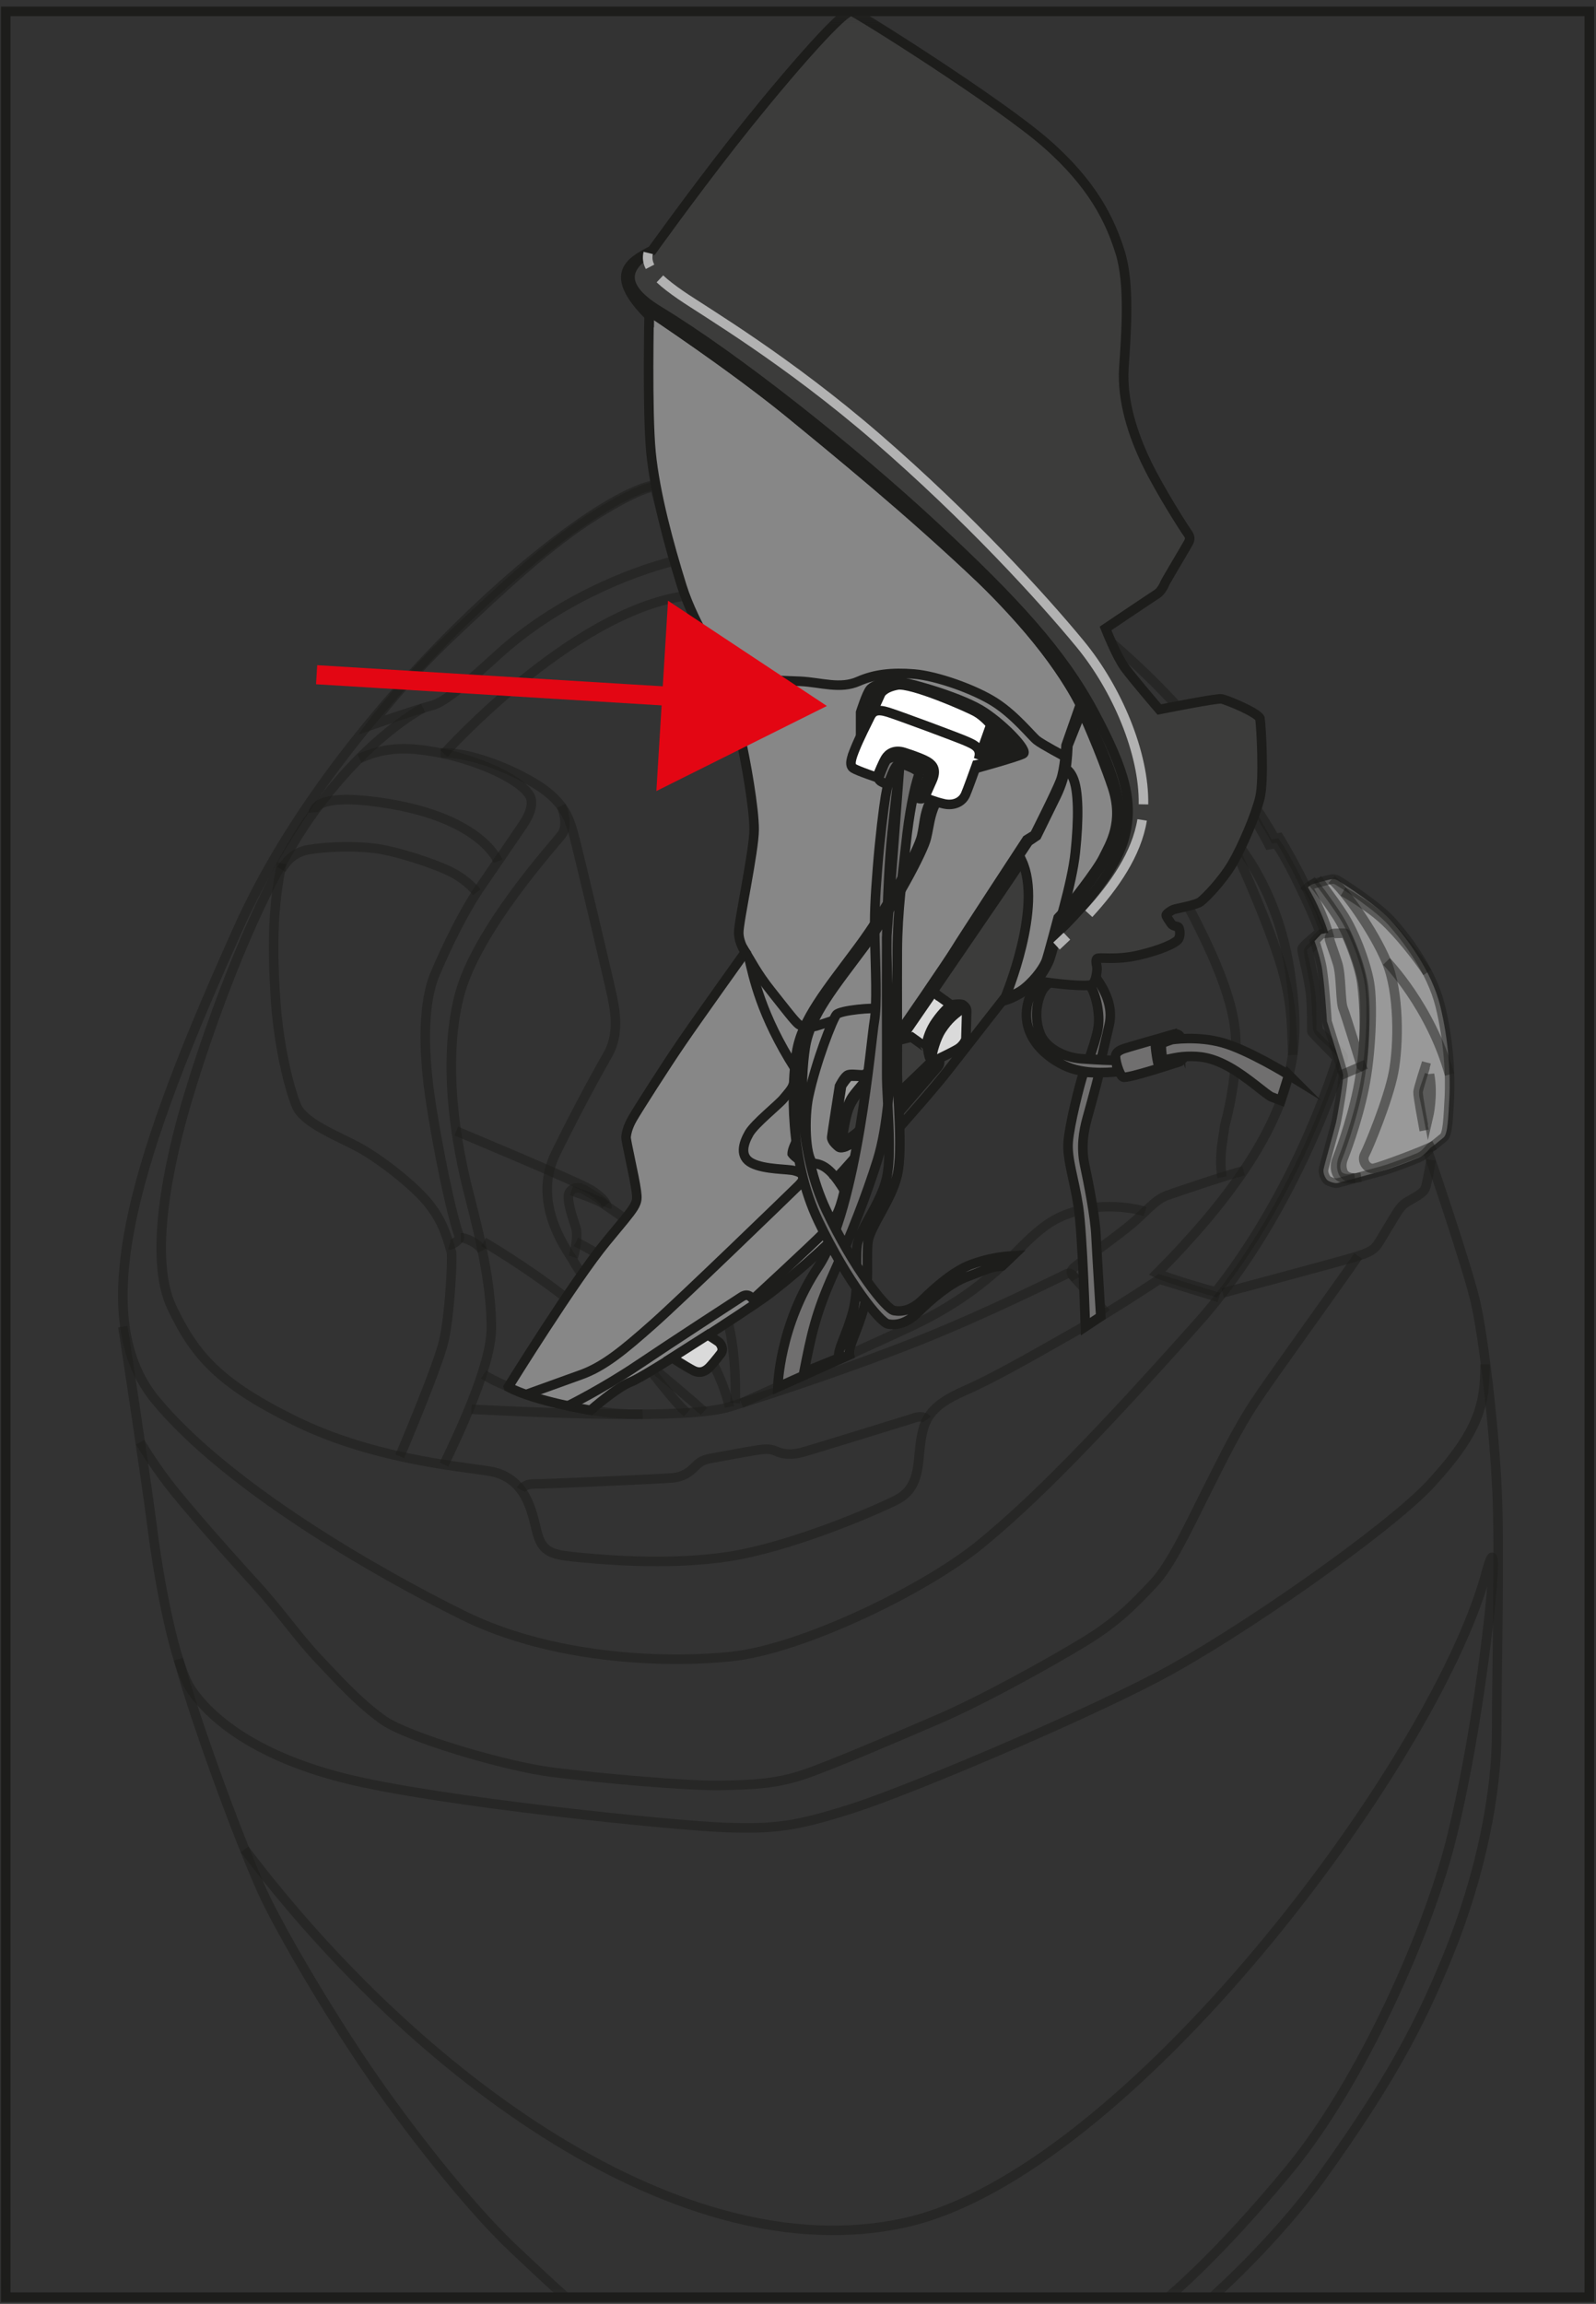 <svg width="167" height="241" viewBox="0 0 167 241" fill="none" xmlns="http://www.w3.org/2000/svg">
<rect x="0" y="0" width="167" height="241" fill="#333333" stroke="none"/>
<mask id="mask0_144_85102" style="mask-type:luminance" maskUnits="userSpaceOnUse" x="0" y="1" width="167" height="240">
<path d="M166.3 1.19H0.6V240.3H166.3V1.19Z" fill="white"/>
</mask>
<g mask="url(#mask0_144_85102)">
<path opacity="0.5" d="M140.53 110.75C140.53 110.75 135.81 126.63 125.34 138.37C114.87 150.11 108.23 156.94 102.48 161.62C96.73 166.3 83.909 172.51 76.549 173.28C69.189 174.05 57.559 173.47 48.469 168.98C39.38 164.49 23.73 155.52 16.25 146.43C8.77 137.34 14.52 120.19 25 96.95C35.47 73.71 61.359 51.61 68.73 50.69C76.09 49.77 79.62 49.92 84.84 51.07C90.06 52.22 116.06 58.9 133.02 87.05C133.14 87.29 133.37 87.68 133.37 87.68L133.85 87.62C133.85 87.62 137.05 92.8 138.7 97.75C138.16 98.31 137.03 99.23 136.94 99.44C136.84 99.65 137.49 102.18 137.63 103.43C137.76 104.68 137.82 107.38 137.94 107.76C138.06 108.14 140.73 110.18 140.55 110.75H140.53Z" stroke="#1D1D1B" stroke-miterlimit="10"/>
<path opacity="0.5" d="M135.08 102.39C135.89 108.82 137.02 117.14 121.08 133.19C122.58 133.88 127.18 135.15 127.18 135.15C127.18 135.15 135.04 125.91 139.95 110.7C139.95 110.7 137.38 108.1 137.29 107.97C137.2 107.85 137.37 105.3 137.05 103.35C136.7 101.18 136.22 99.6 136.24 99.28C136.25 98.96 138.07 97.59 138.1 97.48C138.13 97.36 135.37 90.83 133.53 88.23C133.34 88.26 132.78 88.36 132.78 88.36C132.78 88.36 131.77 86.4 130.52 84.41C129.5 85.22 127.87 86.44 127.87 86.44C127.87 86.44 133.74 91.7 135.08 102.4V102.39Z" stroke="#1D1D1B" stroke-miterlimit="10"/>
<path opacity="0.5" d="M127.559 135.73L121.319 133.81C121.319 133.81 116.369 137.11 112.609 139.22C108.849 141.33 104.439 143.94 100.869 145.51C97.299 147.08 96.689 148.46 96.34 150.8C95.999 153.14 96.299 155.66 93.749 156.93C91.199 158.2 82.529 161.89 76.09 162.85C69.65 163.81 62.399 163.1 59.979 162.85C57.559 162.6 56.699 162.25 56.179 160.24C55.659 158.23 55.109 154.47 51.079 153.87C47.049 153.28 38.579 152.44 30.749 148.57C22.929 144.7 20.389 141.82 17.979 136.76C15.559 131.7 17.519 121.86 19.819 114.32C22.119 106.78 26.949 93.09 32.819 84.98C38.689 76.87 44.269 74.07 44.269 74.07" stroke="#1D1D1B" stroke-miterlimit="10"/>
<path opacity="0.5" d="M54.51 155.84C54.65 155.57 55.15 155.2 55.89 155.23C56.64 155.26 69.12 154.71 70.36 154.6C71.6 154.48 72.23 153.9 72.66 153.48C73.09 153.06 73.39 152.73 74.36 152.56C75.32 152.39 78.86 151.71 79.83 151.61C80.79 151.51 81.14 151.81 81.58 151.95C82.03 152.09 82.8 152.22 83.83 151.95C84.87 151.68 95.44 148.4 95.44 148.4C96.6 147.93 96.99 148.49 96.99 148.49" stroke="#1D1D1B" stroke-miterlimit="10"/>
<path opacity="0.5" d="M41.83 152.34C41.83 152.34 45.9 142.79 46.47 140.14C47.05 137.49 47.35 132.01 47.24 131.01C46.74 129.21 46.23 127.58 44.72 125.75C43.21 123.93 39.7 121.17 37.42 119.96C35.14 118.75 31.74 117.45 31.01 115.66C30.28 113.88 29.1 109.4 28.79 103.96C28.47 98.52 28.6 94.47 29.49 90.31" stroke="#1D1D1B" stroke-miterlimit="10"/>
<path opacity="0.5" d="M37.609 79.35C40.419 78.05 42.949 78.15 46.099 78.77C49.249 79.38 54.089 81.19 55.379 83.14C55.789 83.76 55.699 84.81 54.749 86.23C53.799 87.65 52.099 90.1 50.279 92.77C48.459 95.44 46.779 98.94 45.539 101.84C44.299 104.75 44.249 109.43 44.959 114.5C45.679 119.56 47.219 127.11 48.069 129.34C48.159 129.79 47.149 130.28 47.029 130.24" stroke="#1D1D1B" stroke-miterlimit="10"/>
<path opacity="0.5" d="M46.46 153.2C47.81 150.36 51.38 143 51.41 139C51.44 135 50.5 130.4 49.1 125.02C47.7 119.64 46.29 111.31 48.02 104.3C49.75 97.29 58.27 88.04 58.8 87.28C59.3 86.56 59.16 85.22 58.72 84.31" stroke="#1D1D1B" stroke-miterlimit="10"/>
<path opacity="0.5" d="M50.46 130.82C50.05 130.02 48.68 129.47 48.22 129.47" stroke="#1D1D1B" stroke-miterlimit="10"/>
<path opacity="0.5" d="M49.34 147.42C56.6 147.77 71.97 148.52 76.32 147.17C80.66 145.82 88.67 143.2 96.04 140.28C103.4 137.36 111.3 133.38 111.69 133.22C111.94 133.12 112.3 133.32 112.58 133.79" stroke="#1D1D1B" stroke-miterlimit="10"/>
<path opacity="0.5" d="M50.6 143.78C52.64 145.17 60.56 148.1 67.24 147.94" stroke="#1D1D1B" stroke-miterlimit="10"/>
<path opacity="0.5" d="M130.129 122.47C128.169 122.97 123.529 124.56 122.189 125.02C120.849 125.48 119.929 126.75 118.429 128.01C116.939 129.28 113.039 132.04 112.599 132.42C112.249 132.72 111.779 132.99 112.439 133.67C113.099 134.35 115.739 137.35 115.739 137.35" stroke="#1D1D1B" stroke-miterlimit="10"/>
<path opacity="0.5" d="M71.88 147.8C69.16 145.46 60.4 132.77 60.06 132.01C59.71 131.24 55.46 126.1 58.14 120.66C60.83 115.21 62.6 112.09 63.61 110.3C64.62 108.52 64.53 106.46 64.07 104.31C63.61 102.16 60.47 88.9 60.04 87.34C59.61 85.79 59.22 84.44 57.26 82.85C55.3 81.27 49.91 78.65 46.1 78.76" stroke="#1D1D1B" stroke-miterlimit="10"/>
<path opacity="0.5" d="M46.46 78.84C46.46 78.84 60.84 62.83 73.1 62.19" stroke="#1D1D1B" stroke-miterlimit="10"/>
<path opacity="0.5" d="M127.87 123.14C127.87 123.14 127.58 121.7 127.87 119.71L128.16 117.72C128.16 117.72 129.77 112.17 129.2 107.48C128.62 102.79 125.4 96.81 123.33 92.92" stroke="#1D1D1B" stroke-miterlimit="10"/>
<path opacity="0.5" d="M135.27 110.36C135.13 106.61 135.21 104.25 133.52 99.36C131.82 94.47 129.33 89.12 129.33 89.12" stroke="#1D1D1B" stroke-miterlimit="10"/>
<path opacity="0.5" d="M50.6 129.91C50.6 129.91 54.79 132.34 58.92 135.53C63.05 138.71 71.09 145.31 73.66 147.65" stroke="#1D1D1B" stroke-miterlimit="10"/>
<path opacity="0.5" d="M47.739 118.32C47.739 118.32 60.619 123.68 61.879 124.5C63.719 125.69 63.489 126.31 63.489 126.31" stroke="#1D1D1B" stroke-miterlimit="10"/>
<path opacity="0.5" d="M76.929 146.78C76.929 146.78 77.469 136.21 73.379 133.2C69.289 130.2 63.969 126.46 63.109 125.91C62.249 125.36 59.789 124.56 59.789 124.56" stroke="#1D1D1B" stroke-miterlimit="10"/>
<path opacity="0.5" d="M76.32 147.17C76.32 147.17 75.419 142.67 71.879 138.54C68.499 134.6 62.529 131.06 60.27 129.91" stroke="#1D1D1B" stroke-miterlimit="10"/>
<path opacity="0.5" d="M59.989 131.5C60.259 130.63 60.469 129.1 60.259 128.44C60.049 127.78 59.219 125.47 59.549 124.8C59.889 124.13 60.669 124.14 61.189 124.48C61.709 124.82 62.829 125.36 63.399 126.06" stroke="#1D1D1B" stroke-miterlimit="10"/>
<path opacity="0.5" d="M12.859 138.78C12.859 138.78 15.259 154.48 15.949 159.93C16.639 165.38 18.269 174.22 20.049 176.81C21.829 179.4 26.209 183.54 36.049 186.02C45.889 188.49 70.519 190.97 75.759 191.16C80.999 191.35 83.229 191.08 89.209 189.17C95.189 187.25 112.509 179.93 121.079 175.44C129.649 170.95 145.409 159.89 149.729 155.19C154.789 149.69 155.389 146.87 155.389 142.72" stroke="#1D1D1B" stroke-miterlimit="10"/>
<path opacity="0.5" d="M149.39 120.39C149.39 120.39 153.53 132.44 154.4 136.24C155.26 140.04 156.34 149.3 156.64 155.84C156.95 162.38 156.61 173.65 156.61 181.2C156.61 187.63 154.94 196.18 151.49 204.62C148.62 211.65 145.56 217.58 138.29 227.71C133.45 234.45 126.84 240.3 126.84 240.3" stroke="#1D1D1B" stroke-miterlimit="10"/>
<path opacity="0.5" d="M18.659 173.56C20.909 181.64 25.839 194.49 27.679 198.36C29.519 202.23 34.119 210.1 38.339 216.31C42.559 222.52 49.039 230.81 53.759 235.26C58.479 239.71 59.209 240.3 59.209 240.3" stroke="#1D1D1B" stroke-miterlimit="10"/>
<path opacity="0.5" d="M25.6 193.46C43.69 217.36 71.49 237.68 94.73 232.5C117.97 227.32 149.85 184.6 155.39 164.96C155.83 163.33 156.5 160.96 156.14 165.68C155.78 170.4 154.34 182.21 151.92 192.11C149.5 202.01 142.43 217.83 134.89 226.98C127.35 236.13 122.23 240.3 122.23 240.3" stroke="#1D1D1B" stroke-miterlimit="10"/>
<path opacity="0.5" d="M149.749 121.33C149.749 121.33 149.329 123.85 149.129 124.31C148.929 124.77 148.349 125.07 147.749 125.43C147.149 125.79 146.789 125.88 146.199 126.81C145.609 127.74 144.619 129.44 144.219 130.06C143.819 130.68 143.409 130.98 141.939 131.44C140.469 131.9 127.939 135.25 127.939 135.25" stroke="#1D1D1B" stroke-miterlimit="10"/>
<path opacity="0.5" d="M142.12 131.38C139.84 134.7 133.14 143.92 131.33 146.66C129.52 149.39 127.91 152.67 126.21 156.04C124.51 159.41 122.56 163.69 120.69 165.65C118.82 167.61 117.12 169.51 113.44 171.75C109.76 173.99 102.85 177.82 98.25 179.81C93.65 181.79 87.02 184.64 84.13 185.62C81.24 186.6 78.74 186.71 75.35 186.77C71.95 186.83 62.81 186.02 57.8 185.39C52.8 184.76 42.58 181.71 40.08 179.92C37.58 178.14 35.51 175.85 33.35 173.57C31.19 171.29 29.26 168.47 26.73 165.71C24.2 162.95 19.31 157.45 17.47 155.01C15.63 152.56 14.67 150.86 14.67 150.86" stroke="#1D1D1B" stroke-miterlimit="10"/>
<path opacity="0.5" d="M136.85 92.83C136.85 92.83 137.12 92.57 137.28 92.51C137.44 92.45 139.07 92 139.34 91.97C139.61 91.94 139.74 91.94 140.24 92.26C140.74 92.58 144.19 94.77 145.67 96.44C147.15 98.11 149.77 101.48 150.7 105.22C151.62 108.96 151.77 112.6 151.66 114.77C151.54 116.94 151.49 118.64 151.05 118.99C150.61 119.34 150.02 119.85 149.76 120.01C149.5 120.16 149.24 120.77 148.44 121.1C147.64 121.44 145.73 122.18 144.65 122.48C143.57 122.78 140.25 123.68 139.96 123.75C139.67 123.82 139.01 123.59 138.84 123.41C138.68 123.22 138.43 122.75 138.49 122.35C138.55 121.95 139.54 118.48 139.76 117.58C139.98 116.67 140.55 113.21 140.55 112.49C140.55 112.23 138.85 106.85 138.85 106.85C138.85 106.85 138.57 102.27 138.24 100.83C137.91 99.39 137.55 98.45 137.55 98.45C137.55 98.45 138.15 97.8 138.23 97.73C138.3 97.66 138.98 97.59 138.98 97.59C138.98 97.59 138.4 95.46 136.87 92.84L136.85 92.83Z" fill="white" stroke="#1D1D1B" stroke-miterlimit="10"/>
<path opacity="0.5" d="M150.11 119.79C149.03 120.39 144.51 122.05 143.78 122.21C143.05 122.37 142.44 121.43 142.8 120.77C143.16 120.11 145.25 115.1 145.81 112.2C146.37 109.29 146.43 103.8 145.07 100.58C143.72 97.36 140.79 93.27 139.34 91.99" stroke="#1D1D1B" stroke-miterlimit="10"/>
<path opacity="0.5" d="M149.579 112.4C149.579 112.4 149.099 113.82 149.039 113.97C148.979 114.12 148.959 114.51 149.039 114.79C149.119 115.08 149.459 116.86 149.459 116.86C149.459 116.86 149.999 114.56 149.579 112.39V112.4Z" stroke="#1D1D1B" stroke-miterlimit="10"/>
<path opacity="0.5" d="M149.59 111.74L149.13 111.62C149.13 111.62 148.41 113.86 148.38 114.23C148.35 114.6 148.94 117.76 148.94 117.76L149.39 117.67" stroke="#1D1D1B" stroke-miterlimit="10"/>
<path opacity="0.5" d="M145.08 100.57C145.08 100.57 149.7 105.31 151.67 112.4" stroke="#1D1D1B" stroke-miterlimit="10"/>
<path opacity="0.5" d="M149.349 101.73C148.249 100.06 146.299 97.61 144.729 96.18C143.159 94.74 140.539 93.26 140.539 93.26" stroke="#1D1D1B" stroke-miterlimit="10"/>
<path opacity="0.5" d="M142.49 111.62C142.49 111.62 140.84 106.25 140.54 105.5C140.24 104.75 140.36 102.07 139.96 100.78C139.56 99.49 139.13 98.46 139.12 98.21C139.1 97.96 139.27 97.66 139.56 97.65C139.85 97.65 140.76 97.58 140.81 97.65C140.86 97.72 142.24 100.8 142.5 102.87C143.08 107.43 142.5 111.62 142.5 111.62H142.49Z" stroke="#1D1D1B" stroke-linecap="square" stroke-linejoin="bevel"/>
<path opacity="0.5" d="M141.929 123.21C141.479 123.27 140.769 123.16 140.539 122.63C140.359 122.2 140.349 121.72 140.539 121.21C140.739 120.7 141.979 117.52 142.729 113.89C143.479 110.27 143.669 104.93 143.289 102.79C142.919 100.65 141.689 97.44 140.519 95.66C139.359 93.88 138.149 92.34 138.149 92.34" stroke="#1D1D1B" stroke-linecap="square" stroke-linejoin="bevel"/>
<path opacity="0.5" d="M141.27 123.3C140.82 123.36 140.11 123.25 139.88 122.72C139.7 122.29 139.69 121.81 139.88 121.31C140.08 120.8 141.32 117.62 142.07 113.99C142.82 110.37 143.01 105.03 142.63 102.89C142.26 100.75 141.029 97.54 139.859 95.76C138.699 93.98 137.479 92.44 137.479 92.44" stroke="#1D1D1B" stroke-linecap="square" stroke-linejoin="bevel"/>
<path opacity="0.5" d="M140.63 112.33L142.46 111.54" stroke="#1D1D1B" stroke-linecap="square" stroke-linejoin="bevel"/>
<path opacity="0.5" d="M49.889 93.34C49.889 93.34 48.999 92.14 47.27 91.25C45.539 90.36 41.369 88.98 39.039 88.72C36.709 88.46 33.909 88.59 32.229 88.89C30.599 89.19 29.849 90.29 29.439 90.96" stroke="#1D1D1B" stroke-miterlimit="10"/>
<path opacity="0.5" d="M52.11 90.09C52.11 90.09 50.29 85.21 38.98 83.83C32.63 83.05 32.82 84.98 32.82 84.98" stroke="#1D1D1B" stroke-miterlimit="10"/>
<path opacity="0.5" d="M70.55 58.67C65.83 59.86 58.22 62.91 52.11 68.48C49.13 71.2 46.57 73.47 45.17 73.81C43.77 74.15 38.83 75.86 38.83 75.86C38.83 75.86 42.18 71.3 47.44 66.35C52.69 61.4 57.47 56.91 62.37 53.85C67.27 50.79 68.52 50.92 68.52 50.92L70.55 58.67Z" stroke="#1D1D1B" stroke-miterlimit="10"/>
<path opacity="0.5" d="M119.81 126.74C118.62 126.34 115.71 125.92 113.18 126.55C110.65 127.18 109.34 127.93 106.5 130.81C103.66 133.69 100.44 136.35 95.26 138.78C90.08 141.21 77.56 146.78 77.56 146.78" stroke="#1D1D1B" stroke-miterlimit="10"/>
<path d="M113.199 74.33L111.739 78C111.739 78 111.679 79.77 111.509 80.42C111.339 81.07 111.109 82.08 110.519 83.28C109.929 84.49 108.479 87.44 108.479 87.44L107.609 88.03L94.109 108.3L94.199 113.92C94.199 113.92 97.179 111.03 97.289 110.94C97.399 110.85 98.329 110.61 98.419 110.83C98.509 111.05 98.529 111.24 98.279 111.59C98.029 111.94 94.269 116.32 94.269 116.32L94.309 117.49C94.309 117.49 100.459 110.14 101.269 109.09C102.079 108.04 104.969 104.22 104.969 104.22C104.969 104.22 105.999 104.36 107.239 103.34C108.479 102.32 109.279 101.05 109.479 100.49C109.679 99.93 110.719 96 110.719 96L111.699 94.94C111.699 94.94 114.749 91.14 115.439 89.73C116.129 88.32 117.639 86.03 116.389 82.31C115.139 78.58 113.199 74.33 113.199 74.33Z" fill="#878787" stroke="#1D1D1B" stroke-miterlimit="10"/>
<path d="M113.4 112.16C112.98 113.37 111.9 117.7 111.77 119.46C111.63 121.22 112.4 123.32 112.84 126.23C113.28 129.15 113.57 138.78 113.57 138.78L115.18 137.71C115.18 137.71 114.78 131.26 114.68 129.24C114.59 127.23 113.88 123.68 113.49 121.84C113.11 120 113.37 118.37 113.76 116.97C113.91 116.41 114.63 113.86 115.02 112.25L113.4 112.16Z" fill="#706F6F" stroke="#1D1D1B" stroke-miterlimit="10"/>
<path d="M113.96 110.76C114.31 109.77 114.7 108.57 114.87 107.72C115.21 105.97 114.55 103.82 114.16 103.27C113.77 102.72 113.33 101.96 112.3 102.02C111.27 102.09 109.54 102.49 108.94 103.86C108.34 105.23 108.3 106.84 108.88 108.23C109.47 109.61 111.3 110.61 113.12 110.75C114.94 110.88 116.45 110.94 116.72 110.91C116.85 111.28 116.96 112.1 116.96 112.1C116.96 112.1 113.88 112.52 111.72 111.62C109.56 110.72 106.61 108.36 107.6 104.74C108.6 101.12 112.69 99.8 114.24 101.7C115.79 103.6 116.45 105.44 116.08 107.14C115.94 107.78 115.56 109.35 115.21 110.86L113.95 110.76H113.96Z" fill="#706F6F" stroke="#1D1D1B" stroke-miterlimit="10"/>
<path d="M53.19 145.07C53.19 145.07 60.129 133.89 63.409 129.92C66.689 125.95 66.769 126.03 66.579 124.57C66.389 123.11 65.469 119.27 65.51 118.93C65.549 118.59 65.65 117.93 66.2 116.98C66.749 116.03 69.65 111.48 71.32 109.04C72.99 106.59 77.989 99.6 77.989 99.6C77.989 99.6 77.329 98.71 77.299 97.59C77.269 96.47 78.909 89.02 78.909 86.77C78.909 84.52 78.049 79.65 77.4 76.78C76.749 73.9 76.329 71.26 76.019 70.53C75.71 69.8 72.68 65.58 71.34 61.29C69.999 56.99 68.539 51.62 68.119 47.33C67.699 43.03 67.929 32.56 67.929 32.56C67.929 32.56 76.79 38.45 82.2 42.88C87.609 47.31 95.029 53.35 102.679 60.6C110.329 67.85 113.039 73.72 113.039 73.72L111.549 77.98C111.549 77.98 111.429 80.45 110.969 81.66C110.509 82.87 108.249 87.34 108.249 87.34L107.439 87.84C107.439 87.84 100.499 98.43 99.96 99.35C99.419 100.27 94.049 108.13 93.359 109.02C92.669 109.9 90.829 112.39 90.369 112.43C89.909 112.47 89.139 112.31 88.76 112.43C88.37 112.55 87.84 113.62 87.84 113.62C87.84 113.62 87.07 118.54 87.029 118.95C86.99 119.36 87.6 119.86 87.76 119.99C87.909 120.12 88.299 120.03 88.489 119.95C88.679 119.87 89.869 119.26 89.869 119.26C89.869 119.26 97.349 111.97 97.849 111.36C98.349 110.75 88.499 122.35 87.549 123.17C88.209 123.67 88.429 124.29 88.429 124.29C88.429 124.29 90.329 125.83 88.719 127.9C87.109 129.97 82.029 134.27 80.029 135.7C78.029 137.13 67.579 143.96 66.049 144.54C64.519 145.12 61.799 147.53 61.799 147.53C61.799 147.53 55.91 146.56 53.2 145.1L53.19 145.07Z" fill="#878787" stroke="#1D1D1B" stroke-miterlimit="10"/>
<path d="M88.419 124.26C88.419 124.26 96.509 115.42 99.219 111.94C101.929 108.46 105.199 104.29 105.199 104.29C105.199 104.29 109.169 94.84 106.919 90.03C105.049 92.93 96.789 104.84 96.159 105.87C95.529 106.91 91.869 111.91 90.869 113.06C89.859 114.21 89.199 114.93 88.799 115.99C88.399 117.05 88.109 119.27 88.109 119.27C88.109 119.27 88.539 119.41 89.609 118.52C90.669 117.63 97.719 110.81 97.719 110.81L98.239 110.85C98.239 110.85 98.499 111.17 98.099 111.65C97.699 112.12 87.909 123.48 87.909 123.48L88.419 124.26Z" fill="#3C3C3B" stroke="#1D1D1B" stroke-miterlimit="10"/>
<path d="M98.179 104.16L99.519 105.12C99.519 105.12 100.539 104.93 100.769 105.12C100.999 105.31 101.169 105.43 101.149 105.85C101.129 106.27 101.089 108.42 101.069 108.65C101.049 108.88 100.709 109.43 100.229 109.72C99.749 110.02 98.01 110.85 97.84 110.93C97.669 111.01 97.32 110.73 97.26 110.61C97.21 110.49 97.059 109.72 97.059 109.7C97.059 109.68 95.389 108.49 95.389 108.49L94.189 108.78L97.669 103.72L98.169 104.16H98.179Z" fill="#DADADA" stroke="#1D1D1B" stroke-miterlimit="10"/>
<path d="M100.77 105.12C99.609 105.93 98.999 106.41 98.219 107.58C97.7 108.37 97.23 109.95 97.23 110.48" stroke="#1D1D1B" stroke-miterlimit="10"/>
<path d="M101.03 105.29C99.87 106.1 99.26 106.58 98.49 107.75C97.97 108.54 97.5 110.12 97.5 110.65" stroke="#1D1D1B" stroke-miterlimit="10"/>
<path d="M99.519 105.12C99.049 105.48 98.329 106.25 97.759 107.14C97.199 108.04 96.949 108.97 96.909 109.58" stroke="#1D1D1B" stroke-miterlimit="10"/>
<path d="M104.84 104.74C105.69 104.55 106.91 103.99 108.13 102.93C109.35 101.87 109.54 101.46 110.03 99.54C110.52 97.61 112.16 92.58 112.52 89.13C112.88 85.68 112.88 82.64 112.25 81.31C111.79 80.32 111.26 80.37 111.26 80.37" stroke="#1D1D1B" stroke-miterlimit="10"/>
<path d="M102.17 80.36C102.17 80.36 106.58 79.15 107.08 78.84C107.58 78.53 105.24 76 103.01 74.51C100.79 73.01 95.47 71.52 94.2 71.33C92.92 71.14 91.43 71.64 91.05 72.1C90.67 72.56 90.05 74.52 90.05 74.52V77.02" fill="#1D1D1B"/>
<path d="M102.17 80.36C102.17 80.36 106.58 79.15 107.08 78.84C107.58 78.53 105.24 76 103.01 74.51C100.79 73.01 95.47 71.52 94.2 71.33C92.92 71.14 91.43 71.64 91.05 72.1C90.67 72.56 90.05 74.52 90.05 74.52V77.02" stroke="#1D1D1B" stroke-miterlimit="10"/>
<path d="M111.44 79.15C111.44 79.15 109.02 77.87 108.49 77.44C107.95 77.02 106.26 74.86 104.12 73.48C101.97 72.1 97.999 70.7 95.659 70.51C93.32 70.32 91.51 70.53 89.829 71.27C87.919 72.12 85.919 71.38 83.769 71.27C81.62 71.16 79.51 71.23 76.019 70.51" stroke="#1D1D1B" stroke-miterlimit="10"/>
<path d="M96.78 83.44C96.78 83.44 97.83 83.88 98.79 84.09C99.76 84.3 100.65 83.94 101.02 83.13C101.39 82.32 103.68 75.81 103.68 75.81C103.68 75.81 102.99 74.98 102.17 74.5C101.35 74.02 95.33 71.39 93.89 71.66C92.44 71.93 92.15 72.58 92.15 72.58L89.17 79.14" fill="white"/>
<path d="M96.78 83.44C96.78 83.44 97.83 83.88 98.79 84.09C99.76 84.3 100.65 83.94 101.02 83.13C101.39 82.32 103.68 75.81 103.68 75.81C103.68 75.81 102.99 74.98 102.17 74.5C101.35 74.02 95.33 71.39 93.89 71.66C92.44 71.93 92.15 72.58 92.15 72.58L89.17 79.14" stroke="#1D1D1B" stroke-miterlimit="10"/>
<path d="M92.01 81.41C92.01 81.41 89.75 80.66 89.29 80.36C88.83 80.05 89.08 79.3 89.48 78.31C89.88 77.31 90.76 75.55 91.05 74.97C91.34 74.39 91.75 74.13 92.95 74.51C94.15 74.89 100.1 77.1 101.02 77.5C101.94 77.9 102.8 78.23 102.38 79.46" fill="white"/>
<path d="M92.01 81.41C92.01 81.41 89.75 80.66 89.29 80.36C88.83 80.05 89.08 79.3 89.48 78.31C89.88 77.31 90.76 75.55 91.05 74.97C91.34 74.39 91.75 74.13 92.95 74.51C94.15 74.89 100.1 77.1 101.02 77.5C101.94 77.9 102.8 78.23 102.38 79.46" stroke="#1D1D1B" stroke-miterlimit="10"/>
<path d="M95.45 83.28C95.45 83.28 95.92 83.5 96.26 83.55C96.59 83.6 96.62 83.46 96.87 83.1C96.96 82.97 97 82.81 97.52 81.67C98.04 80.53 97.59 80.04 97.169 79.75C96.749 79.45 95.65 79.04 94.61 78.71C93.57 78.38 92.94 78.85 92.65 79.34C92.36 79.83 91.93 80.89 91.93 80.89C91.72 81.41 92.1 81.73 92.83 82.04" stroke="#1D1D1B" stroke-miterlimit="10"/>
<path d="M95.449 83.28C95.449 83.28 95.549 83.38 95.839 83.42C96.119 83.46 96.149 83.34 96.349 83.04C96.429 82.93 96.459 82.79 96.899 81.83C97.339 80.87 96.959 80.46 96.609 80.21C96.259 79.96 95.319 79.61 94.449 79.34C93.579 79.06 92.899 79.25 92.659 79.66C92.419 80.07 91.999 81.23 91.999 81.23C91.819 81.67 92.219 81.79 92.839 82.05" fill="#706F6F"/>
<path d="M95.449 83.28C95.449 83.28 95.549 83.38 95.839 83.42C96.119 83.46 96.149 83.34 96.349 83.04C96.429 82.93 96.459 82.79 96.899 81.83C97.339 80.87 96.959 80.46 96.609 80.21C96.259 79.96 95.319 79.61 94.449 79.34C93.579 79.06 92.899 79.25 92.659 79.66C92.419 80.07 91.999 81.23 91.999 81.23C91.819 81.67 92.219 81.79 92.839 82.05" stroke="#1D1D1B" stroke-miterlimit="10"/>
<path d="M93.889 107.79C93.659 106.72 93.179 105.71 92.279 105.53C91.379 105.36 87.909 105.68 87.519 106.14C87.139 106.6 85.389 111.01 84.599 114.73C84.139 116.92 84.259 121 85.069 121.69" stroke="#1D1D1B" stroke-miterlimit="10"/>
<path d="M77.689 99.08C78.609 100.57 79.209 101.82 80.669 103.65C82.119 105.48 83.169 106.85 83.549 107.14C83.919 107.43 84.919 107.46 85.34 107.35C85.76 107.23 87.239 106.73 87.239 106.73" stroke="#1D1D1B" stroke-miterlimit="10"/>
<path d="M78.369 100.22C78.849 102.21 79.609 106.15 83.219 111.83" stroke="#1D1D1B" stroke-miterlimit="10"/>
<path d="M84.239 107.41C83.369 109.07 83.179 112.23 83.109 113.02C83.029 113.81 82.519 114.25 81.999 114.9C81.479 115.55 79.009 117.49 78.389 118.54C77.779 119.6 77.329 121.01 78.699 121.69C80.059 122.36 82.399 122.27 83.109 122.46C83.819 122.65 84.629 122.96 83.529 124.03C82.439 125.1 71.309 135.88 68.289 138.55C65.269 141.22 63.229 142.92 60.839 143.79C58.449 144.65 55.069 145.87 55.069 145.87" stroke="#1D1D1B" stroke-miterlimit="10"/>
<path d="M78.999 136.16C78.549 135.6 78.249 135.24 77.57 135.68C76.919 136.1 70.45 140.3 66.809 142.75C63.169 145.21 59.48 147.04 59.48 147.04" stroke="#1D1D1B" stroke-miterlimit="10"/>
<path d="M88.419 124.26C88.049 125.93 87.649 127.47 86.269 128.88C84.889 130.29 78.789 135.91 78.789 135.91" stroke="#1D1D1B" stroke-miterlimit="10"/>
<path d="M70.319 142.02C70.319 142.02 71.709 142.93 72.519 143.35C73.319 143.77 73.839 143.36 74.099 143.15C74.359 142.93 75.029 142.11 75.419 141.6C75.809 141.08 75.349 140.52 75.249 140.42C75.149 140.32 74.069 139.63 74.069 139.63L70.319 142.02Z" fill="#DADADA" stroke="#1D1D1B" stroke-miterlimit="10"/>
<path d="M88.36 124.54C87.53 123.24 86.59 121.74 85.08 121.7C83.56 121.66 82.89 120.68 82.89 120.68C82.89 120.68 82.86 119.77 84.39 117.76" stroke="#1D1D1B" stroke-miterlimit="10"/>
<path d="M108.499 102.6C110.489 102.94 113.909 103.27 114.289 102.97C114.669 102.67 114.789 101.67 114.789 101.32C114.789 100.97 114.579 100.48 114.789 100.28C114.999 100.09 116.749 100.47 119.089 99.93C121.429 99.39 123.099 98.65 123.329 98.2C123.559 97.75 123.429 97.19 123.329 97.02C123.229 96.85 122.769 96.95 122.549 96.62C122.329 96.29 122.019 95.87 122.029 95.73C122.039 95.59 122.489 95.27 122.779 95.15C123.069 95.03 125.089 94.71 125.609 94.33C126.129 93.95 127.889 92.14 128.949 90.34C129.999 88.54 131.409 85.24 131.839 83.42C132.269 81.6 131.979 76.15 131.839 75.15C131.519 74.49 128.329 73.21 127.829 73.11C127.329 73.01 121.309 74.22 121.309 74.22C121.309 74.22 118.549 71.01 117.689 69.83C116.829 68.65 115.679 65.74 115.679 65.74C115.679 65.74 120.689 62.37 121.089 62.12C121.489 61.86 121.789 61.26 121.909 60.97C122.039 60.68 124.209 57.06 124.369 56.74C124.529 56.42 124.559 56.16 124.259 55.76C123.959 55.36 121.409 51.39 119.999 48.48C118.589 45.57 117.369 41.96 117.599 38.47C117.829 34.98 118.249 29.76 117.219 26.43C116.179 23.09 114.379 19.3 109.469 15C104.559 10.7 90.019 1.54 89.139 1.19C88.259 0.84 80.969 9.44 76.559 15.08C72.149 20.72 68.219 26.22 68.219 26.22C68.219 26.22 66.649 26.91 65.979 27.72C65.329 28.5 64.789 29.91 67.929 33.05V32.53C67.929 32.53 77.519 38.82 85.639 45.66C93.759 52.5 107.949 63.6 113.049 73.69C118.149 83.78 118.079 86.54 115.079 90.8C112.089 95.06 110.909 96.49 110.909 96.49C110.909 96.49 110.149 99.45 109.839 100.34C109.539 101.23 108.519 102.6 108.519 102.6H108.499Z" fill="#3C3C3B" stroke="#1D1D1B" stroke-miterlimit="10"/>
<path d="M110.57 97.62C110.57 97.62 116.33 92.32 117.62 87.75C118.67 84.02 117.779 80.69 114.469 74.5C111.159 68.32 106.32 62.99 97.769 55.05C89.219 47.11 77.1 37.47 68.96 32.53C64.139 29.61 65.969 27.51 68.21 26.22" stroke="#1D1D1B" stroke-miterlimit="10"/>
<path d="M110.549 98.96C110.909 98.63 111.269 98.28 111.639 97.93" stroke="#B2B2B2" stroke-miterlimit="10"/>
<path d="M113.929 95.59C116.579 92.7 118.939 89.33 119.509 85.77" stroke="#B2B2B2" stroke-miterlimit="10"/>
<path d="M119.649 84.14C119.739 78.78 116.879 72.05 113.029 67.37C109.029 62.51 101.299 54.06 91.819 45.85C82.339 37.64 73.829 32.65 71.259 30.89C70.349 30.26 69.609 29.7 69.049 29.17" stroke="#B2B2B2" stroke-miterlimit="10"/>
<path d="M68.019 27.91C67.769 27.43 67.709 26.95 67.829 26.46" stroke="#B2B2B2" stroke-miterlimit="10"/>
<path d="M95.76 80.49C95.35 80.28 94.43 79.88 94.15 79.9L92.78 98.06C92.78 98.18 92.78 98.3 92.78 98.42C92.76 101.51 93.2 110.08 93.19 110.95C93.19 111.44 93.13 113.32 92.89 115.54C93.03 118.24 93.19 121.42 92.77 123.25C92.15 125.95 89.9 128.63 89.7 130.27C89.5 131.91 89.9 134.79 89.24 137.23C88.58 139.67 87.59 141.22 87.77 142.06L84.12 143.54C84.89 139.65 85.35 137.37 87.22 133.22C89.09 129.07 90.64 125.09 91.82 121.34C92.36 119.61 92.7 117.45 92.9 115.54C92.83 114.24 92.77 113.05 92.78 112.18C92.8 109.48 92.76 104.12 92.78 99.83C92.78 99.37 92.78 98.9 92.79 98.42C92.79 98.29 92.79 98.17 92.79 98.07C92.85 94.19 93.05 89.9 93.35 87.09C93.69 83.84 94.16 79.91 94.16 79.91C93.88 79.93 93.69 80.14 93.33 81C92.98 81.86 92.86 82.11 92.66 83.3C92.46 84.49 92.07 87.65 91.82 90.8C91.57 93.95 91.48 95.7 91.54 98.37C91.6 101.03 91.8 105.15 91.48 106.89C91.16 108.63 89.74 126.37 85.62 132.52C81.5 138.68 81.39 145.1 81.39 145.1L88.89 141.73C88.71 140.89 89.7 139.35 90.36 136.9C91.02 134.45 90.62 131.58 90.82 129.94C91.02 128.3 93.27 125.62 93.89 122.92C94.51 120.22 93.87 114.55 93.89 111.85C93.91 109.15 93.87 103.79 93.89 99.5C93.91 95.21 94.45 91.59 94.79 88.34C95.13 85.09 95.65 82.53 96.12 81.1C96.12 81.1 96.18 80.72 95.77 80.51L95.76 80.49Z" fill="#706F6F" stroke="#1D1D1B" stroke-miterlimit="10"/>
<path d="M104.83 132.44C103.58 132.53 103.19 132.83 101.29 133.52C99.39 134.2 97.31 136.04 96.07 137.27C94.82 138.5 93.76 138.65 92.92 138.5C92.09 138.35 88.65 134.08 85.62 127.7C82.59 121.32 82.8 113.57 83.35 110.1C83.89 106.63 86.52 103.54 89.78 99.14C93.05 94.75 96.1 88.9 96.43 87.5C96.75 86.11 96.67 85.27 97.31 83.86L97.89 84.03C97.27 85.4 97.25 86.32 96.93 87.67C96.62 89.02 93.65 94.69 90.49 98.95C87.33 103.21 84.78 106.21 84.26 109.57C83.73 112.93 83.53 120.45 86.47 126.63C89.4 132.81 92.74 136.95 93.55 137.1C94.36 137.24 95.39 137.1 96.6 135.9C97.81 134.71 99.82 132.92 101.66 132.26C103.5 131.6 104.76 131.45 105.97 131.37L104.86 132.43L104.83 132.44Z" fill="#706F6F" stroke="#1D1D1B" stroke-miterlimit="10"/>
<path d="M122.66 108.24C122.42 108.31 117.67 109.63 117.38 109.78C117.09 109.92 116.86 110.04 116.74 110.37C116.62 110.72 117.12 112.49 117.51 112.67C117.94 112.88 123 111.19 123.44 111.06C123.82 110.95 123.57 108.83 123.31 108.26C123.26 108.16 122.9 108.18 122.66 108.25V108.24Z" fill="#706F6F" stroke="#1D1D1B" stroke-miterlimit="10"/>
<path d="M123.529 108.51C123.529 108.51 123.439 108.22 123.099 108.18C122.759 108.15 120.919 108.72 120.889 109.08C120.859 109.44 121.109 111.35 121.299 111.58C121.489 111.81 123.609 110.89 123.759 110.77C123.899 110.65 123.529 108.5 123.529 108.5V108.51Z" fill="#706F6F" stroke="#1D1D1B" stroke-miterlimit="10"/>
<path d="M90.54 112.55C90.54 112.55 90.44 112.61 90.32 112.61C90.2 112.61 88.97 112.53 88.83 112.61C88.69 112.69 88.08 113.48 88.05 113.65C88.02 113.82 87.27 118.76 87.26 118.96C87.26 119.17 87.77 119.77 87.92 119.81C88.07 119.85 88.33 119.78 88.44 119.72C88.55 119.67 89.56 119.15 89.56 119.15L89.6 118.77C89.6 118.77 88.54 119.26 88.36 119.28C88.18 119.31 88.05 119.21 88.03 119.03C88.01 118.84 87.98 118.41 88.13 118.08C88.28 117.75 88.65 115.77 88.81 115.41C88.98 115.05 89.06 114.85 89.43 114.39C89.79 113.93 90.47 113.15 90.47 113.15L90.54 112.54V112.55Z" fill="#9D9D9C" stroke="#1D1D1B" stroke-miterlimit="10"/>
<path d="M134.859 112.45C134.859 112.45 130.619 109.83 127.929 109.08C125.229 108.33 122.609 108.76 122.609 108.76C122.609 108.76 121.699 109.06 121.569 109.16C121.439 109.26 121.579 110.69 121.709 110.83C121.839 110.97 122.859 110.56 124.179 110.51C125.499 110.47 126.709 110.56 128.609 111.61C130.509 112.66 132.539 114.54 133.039 114.74C133.539 114.94 134.019 115.12 134.019 115.12L134.849 112.44L134.859 112.45Z" fill="#706F6F" stroke="#1D1D1B" stroke-miterlimit="10"/>
</g>
<path d="M166.3 1.19H0.6V240.3H166.3V1.19Z" stroke="#1D1D1B" stroke-miterlimit="10"/>
<path d="M33.13 70.58L72.2 72.97" stroke="#E30613" stroke-width="2" stroke-miterlimit="10"/>
<path d="M68.68 82.75L86.52 73.85L69.9 62.84L68.68 82.75Z" fill="#E30613"/>
</svg>
